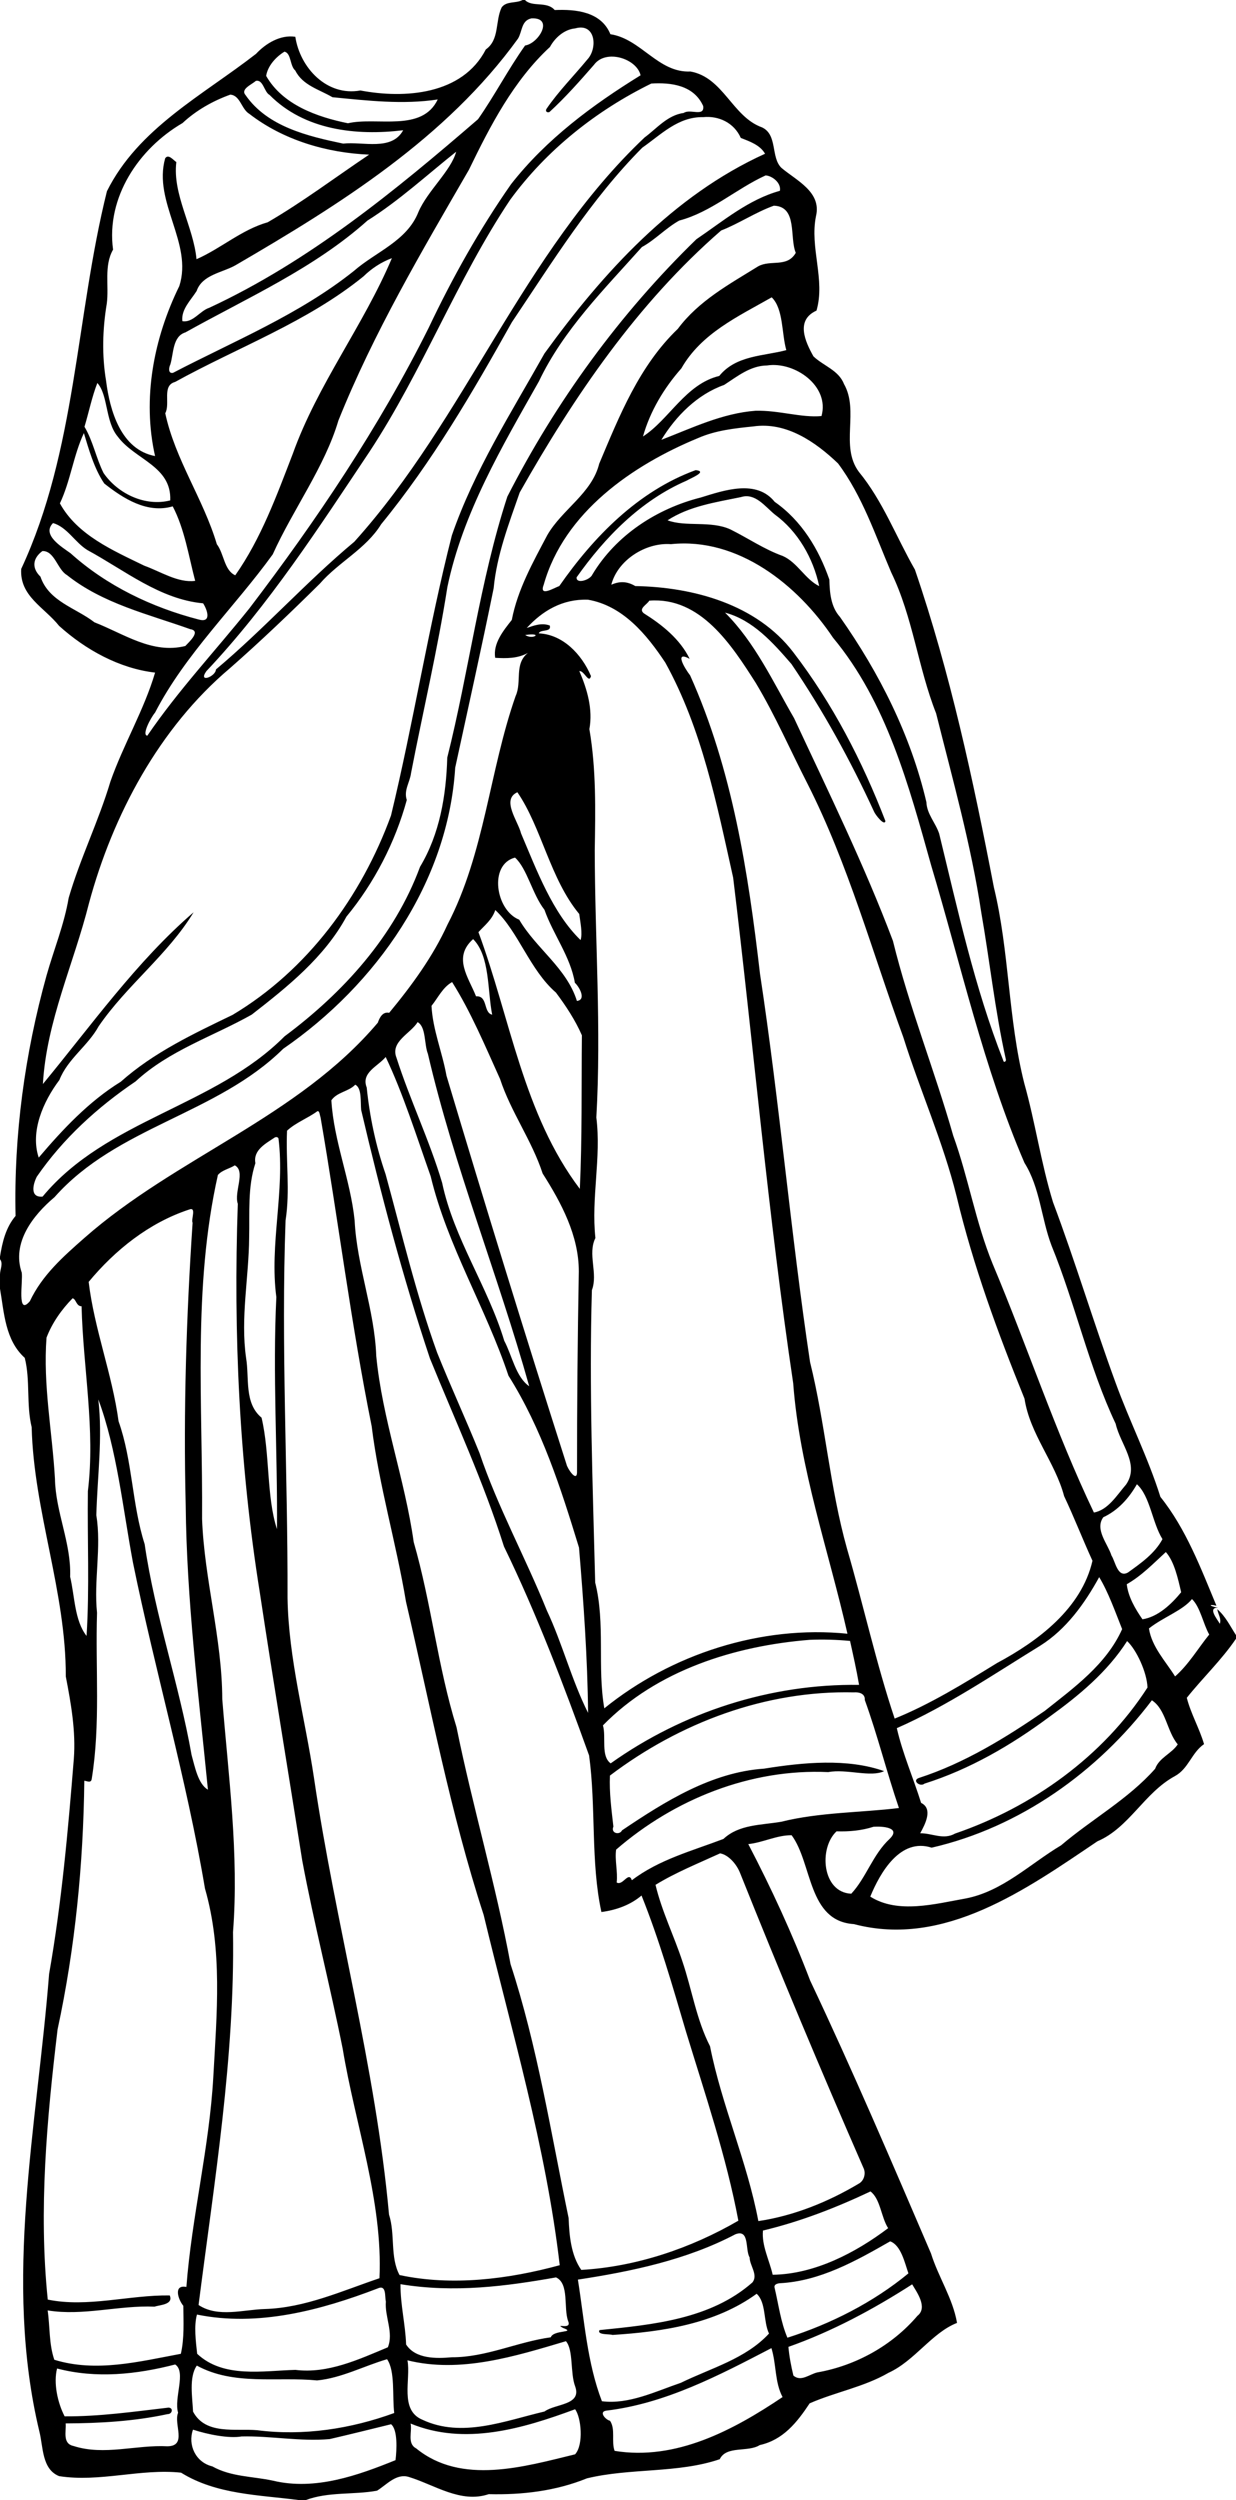 <?xml version="1.0" encoding="UTF-8"?>
<svg width="892pt" height="1803pt" version="1.1" viewBox="0 0 892 1803" xmlns="http://www.w3.org/2000/svg">
<path d="m377.1 0h1.76c5.13 5.41 15.72 0.61 21.46 7.25 15.17-0.66 33.51 1.1 40.19 17.43 22.2 3.34 34.43 27.97 57.79 26.89 23.78 4.24 30.19 32.65 51.65 40.29 11.37 5.35 6.19 21.61 13.97 29.18 10.77 9.12 29.12 17.33 24.97 34.83-4.65 22.75 6.87 45.84 0.36 68.13-15.24 6.88-8.21 22.24-2.21 32.98 7.14 6.85 18.17 9.97 22.02 19.9 11.19 19.54-3.03 44.75 10.75 63.38 17.35 21.1 26.97 47.01 40.47 70.53 25.51 74.5 42.1 151.84 56.98 229.07 11.26 46.38 10.22 94.95 21.91 141.27 8 28.4 12.09 57.6 20.77 85.86 16.16 42.97 29.32 86.96 45.09 129.99 10.07 27.82 23.61 54.42 32.41 82.52 18.45 23 29.21 51.5 40.45 78.5-5.9-1.4-5.51 0.3 1.2 1.4-7.77-0.2-0.77 8.1 1.22 11.6 1.33-3.5-1.29-7-1.83-10.5 5.98 5.1 9.36 12.3 13.52 18.7v2.6c-10.38 15.3-24.1 28.3-35.51 42.6 2.9 11.4 9.1 22 12.45 33.4-9.04 6.2-11.12 17.7-21.09 23.1-22.07 12-32.92 37.2-55.89 47-51.17 34.5-110.47 76.9-175.67 59.7-33.43-2.1-29.9-43.7-44.99-64.1-10.69-0.1-20.63 5.3-31.28 6.4 16.72 32 31.74 64.6 44.65 98.4 30.68 64.8 58.92 130.9 87.21 196.8 5.35 17.1 15.76 32.4 18.79 50.1-18.06 7-30.58 27.4-49.47 36-17.62 10.2-38.39 13.9-56.88 22-9.13 13.8-19.19 26.4-36.03 30.1-8.41 5.4-24.04 0.2-28.86 10.2-30.28 10.3-64.39 6.2-95.86 13.8-22.42 9.1-46.57 12-70.86 11.4-20.2 6.8-39.02-6.7-57.64-12.4-9.13-2.8-16.11 5.7-22.98 9.9-16.98 3.1-35.02 0.6-51.52 6.8h-4.58c-28.9-3.8-59.73-3.9-85.33-19.8-29.23-3.1-58.65 7.1-88.01 2.5-12.5-5-11.43-21.1-14.22-32.1-26.17-109.1-1.61-220.4 7.01-330.1 9.04-51.3 13.65-103.1 17.83-155 1.53-20-2.01-39.9-5.79-59.5 0.22-61-23.13-119-24.63-179.8-3.98-16.4-0.88-33.75-4.99-49.95-14.16-12.82-14.86-32.43-17.86-49.87v-10.22c-0.02-3.58 2.49-7.94 0-11.06v-1.83c1.68-10.53 4.15-21.02 11.24-29.39-1.34-58.2 6.68-117.02 22.32-173.29 5.24-18.62 12.73-36.74 15.99-56.02 8.31-28.57 21.62-55.39 30.12-83.9 9.35-26.72 24.31-51.64 32.25-78.61-25.61-2.94-50.07-16.37-69.28-33.71-10.71-13.43-28.59-21.41-27.33-41.08 39.78-85.36 39.29-181.8 61.86-272.37 22.63-45.46 69.22-69.21 107.61-99.08 7.14-7.62 17.64-13.91 28.34-12.29 3.39 22.37 22.76 43.14 46.97 38.72 31.95 6.04 73.6 3.18 90.51-29.58 10.07-7.12 6.63-20.46 11.47-30.4 3.58-4.69 10.27-2.66 15.03-5.27m6.33 13.27c-7.3 1.59-6.44 9.35-9.6 14.58-51.82 71.67-128.45 119.54-203.68 163.33-9.56 5.5-24.17 6.82-28.25 18.69-4.24 6.7-11.26 13.24-10.3 21.74 7.63 1.36 12.67-7.48 19.4-9.63 72.21-33.54 134.21-84.43 193.99-136.01 12.07-17.24 21.76-36 33.95-53.15 9.92-1.48 21.1-20.47 4.49-19.55m31.68 7.21c-7.82 0.73-14.57 6.64-18.22 13.39-26.26 24.3-43 56.66-58.47 88.55-34.09 58.92-68.83 117.61-94.21 180.88-9.88 33.41-32.66 63.9-47.38 96.49-27.48 38.03-63.03 71.77-84.93 114.12-3.38 4.02-9.74 16.37-5.57 16.63 22.5-32.91 48.63-60.6 73.54-91.67 48.39-63.4 93.72-130.83 129.52-202.52 17.07-35.98 36.62-70.88 59.44-103.53 25.42-32.44 58.7-57.09 93.46-78.52-2.72-11.99-25.07-19.25-33.65-7.52-10.26 11.75-20.62 23.47-32.14 34.04-1.72 0.63-3.13-0.53-2.14-2.26 8.72-12.78 19.7-23.75 29.51-35.65 7.58-8.06 6.04-26.63-8.76-22.43m-209.82 16.78c-6.17 3.75-12.08 10.24-13.22 17.48 11.89 20.86 36.75 29.64 59.02 34.16 20.92-4.83 53.41 6.71 64.8-17.16-25.28 3.84-50.88 0.81-75.98-1.62-9.47-5.59-21.49-8.53-26.81-19.24-4.02-3.37-2.81-12.47-7.81-13.62m-20.72 21.1c-2.9 2.67-11.25 5.86-7.32 10.3 15.72 22.67 44.83 29.57 70.39 34.91 14.38-1.61 35.05 5.54 43.32-9.65-33.77 4.14-71.27 0.01-96.42-25.44-3.94-2.04-4.59-11.44-9.97-10.12m285.47 1.89c-39.74 19.48-75.7 47.98-101.9 83.88-38.55 57.69-63.16 123.43-101.44 181.57-36.63 54.79-72.49 110.34-117.78 158.33-6.23 8.81 6.68 3.99 6.92-1.24 34.8-29.23 65.05-63.08 99.86-92.1 80.61-89.42 121.37-208.17 209.46-291.53 8.92-6.61 16.56-16.11 28.28-17.7 4.54-3.24 15.14 3.19 14.03-5-6.85-15.18-23.42-17.05-37.43-16.21m-303.86 8.01c-12.53 4.51-24.64 11.32-34.45 20.49-31.69 18.44-55.25 53.72-50.14 91.28-6.72 11.7-2.82 26.01-4.54 38.97-3.06 18.47-3.58 37.2-0.5 55.66 2.7 21.47 10.7 49.59 35.35 54.25-9.34-41.44-1.04-84.85 17.51-122.63 9.94-30.87-19.1-60.52-10.23-92.07 2.31-3.52 5.9 1.3 8.07 2.68-2.87 23.33 12.39 46.6 14.56 70.05 17.72-7.78 32.59-21.32 51.42-26.65 25.37-14.73 48.77-32.44 73.16-48.76-30.59-1.27-61.92-10.45-86.47-29.42-5.73-3.35-6.51-13.36-13.74-13.85m341.32 16.22c-18.08-0.38-30.38 12.54-43.98 22.03-37.1 37.27-64.82 82.36-94.12 125.87-28.25 50.44-57.55 100.79-94.33 145.68-10.94 17.8-30.78 27.33-44.2 42.81-21.07 20.85-42.94 41.73-64.94 61.03-51.14 43.14-84.57 106.04-101.69 169.38-11 43.8-30.68 85.12-33.29 130.49 34.4-41.62 67.77-88.62 108.78-123.87-18.57 30.62-48.26 52.63-68.56 82.26-7.75 14.13-22.33 23.46-28.3 38.68-11.85 15.76-21.16 37.27-14.94 55.99 17.2-20.2 36.02-40.4 59.21-54.7 23.7-21.09 52.45-34.59 80.74-48.24 53.98-32.23 92.94-85.27 114.29-143.75 16.19-66.89 26.92-135.32 43.93-202.05 16.11-46.65 42.73-88.29 66.83-131.17 42.31-58.37 93-114.05 159.19-144.03-3.58-6.31-11.14-8.9-17.52-11.42-4.85-10.94-15.92-16.09-27.1-14.99m-178.3 24.95c-20.94 16.61-40.99 35.18-64.05 49.68-38.62 34.55-86.59 55.6-131.36 80.62-9.36 2.85-8.49 15.44-10.88 23.15-1.06 2.07-1.79 6.74 1.93 6.02 44.27-23.04 91.23-42.11 130.57-73.51 15.81-13.81 38.31-21.56 46.53-42.45 6.56-15.33 23.55-29.72 27.26-43.51m223.34 17.08c-21.26 9.66-39.39 26.52-62.35 32.56-9.72 5.42-17.33 13.85-26.97 19.12-27.03 30.28-56.68 59.75-74.27 96.77-26.62 47.08-55.01 95.04-66.1 148.45-7.04 45.03-17.59 89.48-26.24 134.25-0.83 6.58-5.39 12.32-3.05 19.27-8.36 30.51-23.39 59.68-43.55 84.13-15.88 29.27-42.56 50.63-68.33 70.65-28.03 15.79-59.66 25.83-83.8 48.16-27.6 18.68-52.35 41.22-71.33 68.73-2.74 5.38-5.18 15.24 4.18 14.36 46.14-55.65 124.28-64.94 174.64-115.6 42.29-31.44 79.33-72.21 97.75-122.23 14.21-23.67 18.86-51.38 19.65-78.77 15.72-62.52 23.4-126.95 43.36-188.21 34.99-68.52 81.17-131.95 136.42-185.6 19.2-12.99 37.51-28.64 60.28-34.93 1.06-5.76-5.61-10.82-10.29-11.11m5.93 21.84c-13.34 4.8-25.03 12.81-38.06 17.9-60.43 52.47-106.18 119.62-145.36 188.93-7.85 22.57-16.55 45.15-18.8 69.06-8.76 43.19-18.43 86.27-27.75 129.39-5.12 82.69-56.87 156.42-124.13 202.74-48 47.37-119.9 56.02-165.02 106.98-15.56 13.07-31.04 32.91-23.67 54.42 0.97 6.6-3.66 31.73 5.86 20.63 8.84-18.72 23.9-32.04 39.3-45.58 66.27-58.38 153.91-86.87 211.82-155.28 1.27-3.69 3.51-8.13 8.19-7.12 16.32-19.68 31.61-40.66 42.06-63.57 26.8-51.36 30.27-110.96 49.19-164.88 4.71-10.17-1.27-23.01 8.89-31.11-7.45 4.13-15.58 4.01-23.63 3.55-1.68-10.33 5.92-19.64 11.98-27.31 4.19-21.9 15.24-41.53 25.61-61.15 10.63-18.54 32.18-30.09 37.47-51.51 14.63-34.69 28.94-70.65 56.75-97.27 14.98-20.16 37.03-32.11 57.94-45.07 9.08-5.03 20.9 1.15 27.18-9.75-4.67-11.02 1.45-33.39-15.82-34m-275.66 37.84c-7.67 2.84-14.66 7.42-20.49 13.14-40.76 33.08-90.48 51.02-135.93 76.12-9.76 2.59-3.31 15.57-7.14 22.59 7.19 33.53 27.5 61.77 37.23 94.45 5.24 6.84 5.21 18.78 13.29 22.42 18.63-26.49 29.9-57.51 41.52-87.64 17.83-49.88 51.11-92.65 71.52-141.08m274.11 28.25c-24.24 13.8-50.81 25.96-65.21 51.25-12.53 14.18-22.58 30.92-27.69 49.1 18.95-12.22 30.8-37.82 55.04-43.65 12.18-15.03 32.09-14.26 48.4-18.62-3.44-11.91-1.99-29.76-10.54-38.08m-3.36 49.14c-11.99 0.12-21.4 7.84-30.98 14.04-19.36 6.83-34.77 22.35-45.29 39.59 21.96-8.47 43.99-19.2 67.96-20.97 16.94-0.44 33.06 5.18 47.6 3.82 6.06-21.68-19.36-39.54-39.29-36.48m-483.31 12.63c-3.84 9.77-6.17 21.2-9.29 31.57 6.17 10.27 8.36 22.57 13.77 33.37 10.3 14.96 30.04 24.35 48.12 19.74 1.03-24.78-25.54-29.38-37.83-45.94-9.15-10.82-6.88-29.98-14.77-38.74m473.41 31.33c-13.59 1.38-27.17 2.85-39.79 8.36-47.4 19.54-96.77 53.6-111.46 105.71-3.64 9.26 7.23 2.46 11.21 1.05 24.84-35.6 56.88-68.43 98.43-83.61 9.11 0.98-3.91 5.92-6.45 7.56-33.14 14.3-58.96 40.72-79.49 69.77-0.36 5.14 9.79 1.83 11.36-1.98 17.03-28.43 46.56-47.62 78.3-55.61 16.88-5.21 40.12-13.26 53.3 3.14 19.41 13.54 31.8 34.07 39.45 56.05 0.25 9.36 1.02 19.61 7.63 26.92 28.48 40.46 51.1 85.32 62.41 133.6 0.34 8.62 6.58 14.77 9.23 22.75 13.42 55.02 25.49 110.78 46.23 163.53 0.36 2 2.35 0.62 1.87-0.84-7.86-35.25-11.6-70.82-17.76-106.06-7.3-48.51-20.65-95.8-32.56-143.41-13.08-33.04-16.74-69.41-32.4-101.64-11.5-26.89-20.76-55.02-38.38-78.6-16.3-15.58-37.37-30.13-61.13-26.69m-483.13 4.8c-7.53 15.99-9.64 34.49-17.31 50.7 12.55 22.86 38.26 33.91 60.85 44.92 11.93 4.29 24.38 12.58 36.78 10.96-4.73-17.98-7.6-37.27-16.21-53.74-18.36 5.36-35.53-5.54-49.38-16.45-7.4-10.78-11.54-25.86-14.73-36.39m474.17 46.17c-18.13 3.73-37.25 6.49-52.94 16.74 13.14 4.96 31.27 0.05 45.42 6.59 12.63 6.28 24.44 14.39 37.79 19.16 10.65 4.77 15.96 16.65 26.22 21.73-4.3-20.16-15.32-39.47-32.16-51.77-7.01-5.76-14.08-15.7-24.33-12.45m-496.42 18.71c-8.49 8.54 6.45 17.28 12.67 21.82 26.03 23.42 58.65 39 92.34 47.73 9.75 2.78 6.23-7.12 3.29-11.66-31.18-2.86-56.61-23.82-83.36-38.31-9.09-5.47-14.59-16.53-24.94-19.58m445.92 15.22c-18.45-1.36-38.56 11.72-43.04 29.27 5.85-2.59 11.28-2.61 17.29 0.96 41.81 0.72 87.56 13.08 114.09 47.79 28.24 36.77 49.79 78.5 66.44 121.66-0.66 4.01-7.45-4.74-8.26-6.9-17.02-36.97-36.68-72.6-59.57-106.35-13.24-15.26-27.66-31.66-47.92-37.06 21.7 21.64 34.54 49.74 49.83 76.11 24.79 53.13 50.76 106.07 71.35 160.63 11.67 47.56 30.07 93.33 43.52 140.52 10.99 30.36 16.08 62.18 28.47 92.5 25.07 59.48 45.24 121.03 73.04 179.23 10.27-1.8 16.63-12.6 23.23-20.2 10-14.5-4.18-29-7.51-43.8-19.46-41.14-29.04-86.26-46.33-128.6-7.38-19.48-8.26-41.72-19.49-59.58-29.31-67.87-46.05-143.43-67.38-214.65-16.02-57.13-32.04-117.53-70.82-164.1-25.49-38.1-68.56-72.47-116.94-67.43m-453.6 4.97c-6.94 5.12-7.95 12.16-1.42 18.47 6.09 17.97 25.48 22.48 38.99 32.94 21.3 8.28 41.66 23.02 65.57 17.07 2.89-3.05 11.49-10.87 3.61-12.12-30.46-10.86-63.2-18.45-89.06-39.05-6.86-3.94-8.88-17.6-17.69-17.31m393.73 35.08c-18.53-0.65-32.9 8.1-44.2 20.4 5.31-1.79 10.77-3.91 16.61-1.78 1.52 5.09-6.91 2.51-7.93 5.67 17.3 0.74 30.97 14.94 37.69 30.81-1.54 5.89-4.98-4.19-8.41-3.6 5.66 13.03 9.89 27.61 7.25 41.84 4.97 28.91 4.35 58.35 3.87 87.44 0.13 64.56 4.81 128.3 1.15 192.62 3.63 29.14-3.8 57.93-0.67 86.94-5.8 11.56 2.03 25.59-2.54 37.6-2.06 70.47 0.63 140.77 2.38 210.87 7.44 29.6 1.4 60.9 6.58 90.7 48.35-39.1 113.12-60.1 175.47-53.8-13.6-60-34.51-118.7-39.15-180.63-18.09-121.35-28.57-242.93-43.33-364.62-11.8-52.89-22.51-107.28-48.96-155.08-13.51-20.36-30.66-41.03-55.81-45.38m44.23 0.69c-1.6 2.87-8.16 5.79-3.92 9.14 13.29 8.32 26.11 18.6 33.07 32.83-11.46-6.22-3.58 6.86 0.33 11.93 30.44 67.74 41.93 141.99 50.42 215.11 14.18 93.25 22.14 186.95 36.13 280.08 11.04 44.53 14.27 90.53 26.71 134.73 11.83 40.6 21.13 83 34.36 122.4 25.32-10.2 50.02-25.4 73.76-40 29.92-16 61.05-39.4 68.99-73.8-7.07-15.4-13.2-31.3-20.45-46.6-6.55-24.7-24.66-44.6-28.59-70.3-19.36-47.74-37.03-95.77-49.03-145.99-9.72-39.24-26.37-76.22-38.43-114.65-22.37-61.15-39.61-124.54-69.15-182.82-12.43-24.21-23.25-49.23-37.33-72.69-17.35-27.18-39.78-62.24-76.87-59.37m-89.56 24.77c5.58 3.82 13.7-1.97 0 0m-5.62 113.4c-11.78 5.28 0.45 20.8 2.63 29.64 11.41 26.84 22.71 57.33 42.97 76.98 1.55-4.7-0.21-13.01-0.96-18.81-21-25.25-27.15-62.3-44.64-87.81m-1.71 47.13c-19.19 4.99-13.89 38.16 3.02 44.78 12.14 20.74 34.3 34.95 41.65 58.61 7.03-0.84 1.67-10.27-1.47-13.09-3.25-19.04-15.62-34.73-21.96-52.67-8.76-11.21-12.49-29.75-21.24-37.63m-14.23 37.81c-2.31 7.02-7.69 11.02-12.17 15.96 23 62.03 32.34 131.22 73.18 185.15 1.71-36.83 1.12-73.81 1.48-110.76-4.78-10.98-11.59-21.25-18.73-30.82-18.85-16.33-27.06-43.87-43.76-59.53m-16 20.98c-14.89 13.23-3.29 27.6 2.09 41.25 8.75-0.54 5.08 11.74 11.65 13.26-3.45-17.58-1.57-42.31-13.74-54.51m-15.17 30.99c-6.75 3.72-10.16 11.32-14.87 17.14 0.86 17.13 7.78 33.45 10.8 50.35 28.04 93.78 56.78 186.99 86.61 280.25 0.56 2.9 7.24 13 7.61 6.1-0.04-48.4 0.41-96.78 1.29-145.15 0.03-25.88-12.63-49.45-26.11-70.67-7.8-23.89-22.87-44.24-30.73-68.15-10.64-23.54-21.32-48.9-34.6-69.87m-24.88 28.87c-5.13 8.3-19.84 14.04-15.29 25.62 9.79 30.54 23.77 59.45 32.96 90.23 8.51 40.33 32.99 74.77 44.84 113.98 5.71 10.72 8.32 26.1 18.01 32.77-22.53-80.39-54.16-158.28-73.11-239.7-2.8-7.11-1.23-19.38-7.41-22.9m-23.06 25.15c-5.54 6.7-17.93 11.24-13.69 21.98 2.16 21.27 6.63 42.3 13.61 62.51 11.82 43.13 22.06 86.71 37.22 128.75 9.76 24.31 20.76 48.08 30.57 72.38 13.17 39 33.17 75.3 48.58 113.5 11.3 24 17.85 50.2 29.78 73.9-0.41-39.6-3.26-80-6.55-119.2-13.18-43-26.8-85.7-50.92-124.01-16.28-48.82-44.07-93.54-56.13-143.78-10.1-28.58-20.09-60.14-32.47-86.03m-21.97 19.98c-4.87 5.07-13.07 5.24-17.23 11.26 1.72 29.5 13.75 57.23 16.78 86.56 1.63 33.24 14.42 64.58 15.61 97.8 4.38 45.62 20.68 88.92 27.03 134.22 12.69 43.9 17.34 89.8 30.9 133.5 11.62 57.3 28.37 113.4 38.99 170.9 19.36 59.1 29.18 121.8 41.91 183.1 0.48 12.6 1.7 26.8 9.14 37.4 39.69-2.3 79.04-15.6 113.36-35.5-8.7-46.3-23.99-91.1-37.81-136.4-9.77-33.1-19.19-66-32.07-98.1-8 6.8-18.24 10.5-28.95 11.9-7.84-35.9-3.79-75.7-8.89-112.9-18.37-51-37.74-101.9-61.44-150.7-14.66-46.4-35.07-90.6-53.43-135.62-19.68-58.92-35.47-118.79-49.63-179.21-0.57-5.63 0.62-15.86-4.27-18.21m-27.38 19.16c-6.91 5.06-15.63 8.22-21.84 14.01-0.99 21.58 2.3 43.24-1.06 64.69-3.32 90.77 1.66 181.58 1.42 272.48 0.73 43.7 12.7 86.8 19.12 129.8 15.51 105.3 44.48 208.4 54.12 314.7 4.59 14.3 0.63 30.6 7.58 43.6 37.89 8.1 78.56 3 115.61-7.1-9.94-85.6-34.79-169.1-54.89-252.6-24.12-74-38.42-150.4-56.06-225.9-7.06-42.4-19.51-83.9-24.77-126.6-14.89-73.8-24.1-148.55-36.9-222.77-0.54-1.27-0.66-4.99-2.33-4.31m-30.58 18.83c-6.62 4.45-15.85 9.14-14.1 18.6-5.69 17.37-4.07 35.67-4.51 53.64-0.21 28.91-6.33 57.91-2.2 86.86 2.44 14.53-1.51 32.55 11.16 43.05 6.14 26 3.47 57 11.13 80.4 0.47-55.7-3.18-111.56-0.46-167.37-5.07-38.25 6.31-76.29 1.54-114.45-0.54-0.93-1.39-1.17-2.56-0.73m-28.97 20.17c-3.95 2.55-8.97 3.25-12.19 6.94-18.31 81.47-10.84 165.14-11.42 248.14 1.61 43.6 14.45 86.1 14.58 129.9 4.49 55.9 12.09 111.8 7.75 168 1.39 90.2-13.49 179.7-24.86 268.9 14.09 9.3 32.24 3.3 47.94 2.9 29.03-0.9 55.62-13.1 82.61-22.2 2.55-55.2-17.48-110.7-26.52-165.4-9.08-45.4-20.69-90.3-29.21-135.8-10.18-64.6-20.9-129-30.62-193.3-14.82-92.6-19.13-186.78-15.88-280.33-2.88-8.64 5.92-23.45-2.18-27.75m-33.02 31.9c-28.82 9.51-53.36 29.16-72.43 52.15 4.08 34.09 16.99 66.56 21.58 100.53 10.13 28.6 9.58 59.7 18.83 88.6 7.47 51.5 24.85 101 33.87 152.1 2.41 8.5 4.63 20.8 11.79 25-6.73-68.4-15.37-136.7-16.05-205.6-1.68-67.9 0.47-135.67 4.99-203.28-1.31-2.28 3.09-11.78-2.58-9.5m-84.06 63.99c-7.93 8.13-14.73 17.72-18.79 28.38-2.57 34.33 4.12 67.51 6.09 101.71 0.42 24.1 11.89 46.6 10.95 70.7 3.38 14.2 3.11 31.5 11.86 42.7 2.2-34.5 0.49-69.8 0.95-104.4 5.45-44.6-3.45-88.85-4.55-133.34-3.94-0.03-3.93-5.34-6.51-5.75m18.59 72.89c3.24 27.8-0.69 55.6-1.43 83.5 3.8 23.4-1.92 47 0.51 70.4-1.26 39.9 2.6 80.2-3.83 119.8-0.42 3.2-3.28 1.6-5.35 1.3-0.7 60.1-6.62 120.6-19.3 179.4-7.71 64.6-13.75 130-7.08 194.8 28.77 5.9 58.74-3.4 88.03-3 2.8 6.7-7.12 6.8-11.02 8.1-25.67-1.1-51.59 6.9-77.09 2.7 1.73 11.8 0.89 24.2 4.81 35.6 30.21 9.3 61.25 1.3 91.32-4.3 2.59-11.3 1.88-23.2 1.79-34.6-3.93-4.8-7.22-15.5 2.21-13.6 3.84-50.7 16.54-100.3 19.42-151.4 2.52-45.8 6.78-91.5-6.03-136-13.29-79.1-35.9-156.4-51.93-234.9-7.38-39.3-11.54-81.5-25.03-117.8m749.53 61.2c-5.69 10-13.63 18.9-24.25 23.8-6.34 8.8 3.27 19.2 5.91 27.6 2.85 4.4 4.36 16.3 11.82 12.3 9.34-6.7 19.39-13.7 24.98-24.1-7.38-11.8-8.91-31-18.46-39.6m20.88 48.9c-9.03 8.3-17.46 17.1-28.18 23.2 0.95 9 6.17 17.9 11.31 25.3 11.18-1.7 20.9-10.9 27.93-19.5-2.23-9.6-4.89-22.1-11.06-29m-48.1 18.1c-10.51 19.1-23.75 37.6-42.49 49.4-33.83 20.8-67.37 43.6-103.55 59.5 4.14 18.2 11.89 35.9 17.53 53.9 8.64 4.2 3.12 15.1-0.67 21.9 8.63-0.1 16.77 5 25.22 0.2 55.7-19.1 106.75-55.5 138.83-105.3-0.39-11-8.02-27.3-14.71-33.5-14.25 22.3-34.93 39.4-56.17 54.7-27.48 20.4-57.42 37.8-90.05 48.1-3.17 2.7-9.37-2.3-3.99-4.1 32.76-10.6 62.45-28.9 90.71-48.3 21.19-16.8 44.52-33.6 55.91-59-4.95-12.4-10.02-26.8-16.57-37.5m66.97 15.8c-6.54 8.2-21.02 13.2-31.05 21.2 1.98 13.2 12.04 23.7 18.86 34.6 9.88-8.7 16.53-20.2 24.64-30.2-4.38-7.7-6.42-19.8-12.45-25.6m-275.82 29.4c-54.09 4.3-110.52 22-149.27 61.7 2.44 8.6-1.7 22.1 5.57 27.4 51.99-37 115.39-57.5 179.27-56.6-1.8-10.6-4.2-21.2-6.51-31.7-9.6-0.9-19.39-1.2-29.06-0.8m31.83 37.9c-63.62-1.5-125.55 21.8-176.06 60-0.55 12.3 1.13 24.6 2.5 36.8-2.09 4.8 4.44 6.4 6.23 2.7 30.91-20.8 64.49-41.9 102.51-44.5 28.13-4.5 60.13-7.6 86.63 1.8-9.63 4.7-27.16-1.8-40.3 0.7-56.04-2.6-111.06 19.5-153.1 55.9-1.09 7.5 1.3 15.9 0.4 23.7 4.4 2.7 8.59-8.5 10.95-1.6 19.5-14.9 43.52-21.2 66.1-29.8 11.33-10.6 27.22-9.9 41.75-12.4 27.62-6.9 58.17-6.6 84.9-9.9-8.82-25.8-15.37-52.3-24.64-77.9 0.33-4.8-4.4-5.8-7.87-5.5m215.06 5.7c-39.06 51.6-95.37 91.7-158.96 106.3-22.5-7.3-37.04 17.7-44.28 35.3 19.99 12.6 46.56 5.3 69.05 1.3 26.55-5.2 46.2-24.9 68.67-38.3 22.2-18.9 48.38-33.2 67.86-55.2 2.89-8 11.9-10.9 16.32-17.6-7.92-9.5-8.44-25.1-18.66-31.8m-200.85 91.2c-8.67 2.8-17.72 3.6-26.72 3.3-13.01 12.1-10.49 44.1 10.62 45 10.82-11.6 15.53-28.3 27.74-39.6 8.53-8.4-5.73-9.1-11.64-8.7m-110.79 19.2c-15.65 7.2-31.92 13.7-46.58 22.7 4.51 19 13.36 36.8 19.4 55.2 6.89 20.3 10.09 42 19.94 61.2 8.48 42.9 26.79 83.1 34.87 126.1 25.57-3.8 50.29-13.8 72.47-27 3.92-2.1 5.33-7.6 3.32-11.5-30.73-70.3-60.35-141-88.92-212.4-2.62-6.8-8.75-13.4-14.5-14.3m108.56 243.8c-25.01 11.8-50.7 21.8-77.59 28.2-1.08 10.7 4.66 21.5 7.01 31.9 30.24-0.4 59.88-15.9 83.32-33.6-5.12-8-5.52-21-12.74-26.5m-97.49 30.9c-35.25 18.5-74.98 26.8-113.67 32.7 4.71 29.4 6.63 59.8 17.33 87.7 19.36 2.5 38.77-7.1 57.02-13.3 21.67-10.6 46.81-17.3 63.57-35.5-4.18-8.8-1.92-22.3-8.91-28.7-30 21.8-67.89 27.4-104.06 29.7-1.77-0.8-11.48 0.2-9.34-3.5 38.43-3.9 80.17-7.8 110.38-34.4 4.27-5.5-2.07-12.2-2.04-18-3.38-5.4 0.21-20.7-10.28-16.7m111.69 5.1c-24.67 14.1-50.54 28.7-79.62 30.2-1.98 0.2-4.46 0.9-3.76 3.4 2.87 12 4.36 24.5 9.23 35.9 31.23-9.9 61.99-25.5 87.33-46.4-2.63-7.5-5.31-20.3-13.18-23.1m-241.15 26c-36.17 6.4-73.29 11.3-112.23 4.9-0.14 14.7 3.55 28.9 4.05 43.5 6.8 10.5 21.87 10.2 32.94 9.2 24.72 0.1 47.31-11.1 71.47-14.4 2.02-5.6 18.82-3 8.74-6.8-6.51-3.7 6.67 1.9 3.81-4.8-3.51-9.4 0.97-27.1-8.78-31.6m257.03 5c-28 18-57.85 34-89.31 45.1 0.63 7 1.95 13.9 3.6 20.7 5.49 4.8 11.73-1.1 17.4-2.3 27.74-4.9 53.88-19.4 72.12-40.8 7.76-6-0.77-17.5-3.81-22.7m-385.81 3c-41.01 15.7-86.27 27.8-130.34 18.8-2.26 8.1-0.83 19.4 0.15 28.3 18.96 17.8 47.46 12.2 70.9 11.6 23.4 2.9 45.59-7.5 66.72-16.3 4.29-10.6-2.35-22-1.44-33-0.91-3.5 0.62-12.5-5.99-9.4m135.94 38c-36.68 10.9-76.13 23.3-114.37 13.8 2.61 13.8-5.99 35.9 10.88 42.9 28.44 13.3 59.6 0.7 88.07-6 7.68-5.7 27.04-4.4 22.08-18.1-3.67-9.7-1.13-26.2-6.66-32.6m148.3 5c-37.74 19.6-76.41 40-119.23 45.1-5.55 0.8-0.49 6.6 2.75 7.3 4.09 6.1 0.82 14.8 3.3 21.7 44.25 7.2 85.65-14.9 121.22-38.8-5.73-10.8-4.37-23.4-8.04-35.3m-277.39 8c-16.79 4.9-32.88 13.6-50.49 15.3-28.94-2.8-60.13 3.9-86.8-10.7-5.82 8.3-3.16 23.1-2.72 33.2 9.05 17 30.56 12 46.3 13.4 33.41 4.3 67.68-1 98.88-12.4-1.48-11.9 0.81-30.2-5.17-38.8m-152.91 3.8c-27.88 7.2-57.06 10.3-85.24 2.9-2.65 10.3 0.26 24.5 5.46 34.5 25 0.2 50.12-3.4 74.98-6.3 3.8 0.2 2.63 4.8-0.71 4.7-24.08 5.2-48.98 6.6-73.54 6.7 0.49 5.9-2.45 14.6 5.75 16.3 22.07 7.1 45.24-1 67.74 0.2 14.47-0.2 4.26-16 7.67-24.2-3.17-10.5 6.02-29.5-2.11-34.8m288.61 32.3c-37.85 14-79.71 26.4-118.72 10.3 1.27 5.7-2.68 14.4 4.01 17.9 32.68 26.7 78 13.2 114.7 4.3 6.38-7 4.38-26.8 0.01-32.5m-132.81 10.8c-14.76 3.6-29.49 7.3-44.29 10.7-21.18 1.9-42.8-2.4-63.55-1.9-9.21 1.6-24.42-1.4-35.11-4.9-3.89 11.1 1.95 23.6 13.98 26.5 13.53 7.6 29.02 7.1 43.78 10.3 30.45 7.3 61.47-3.9 88.41-14.8 0.89-7.4 1.69-21.9-3.22-25.9z"/>
</svg>
